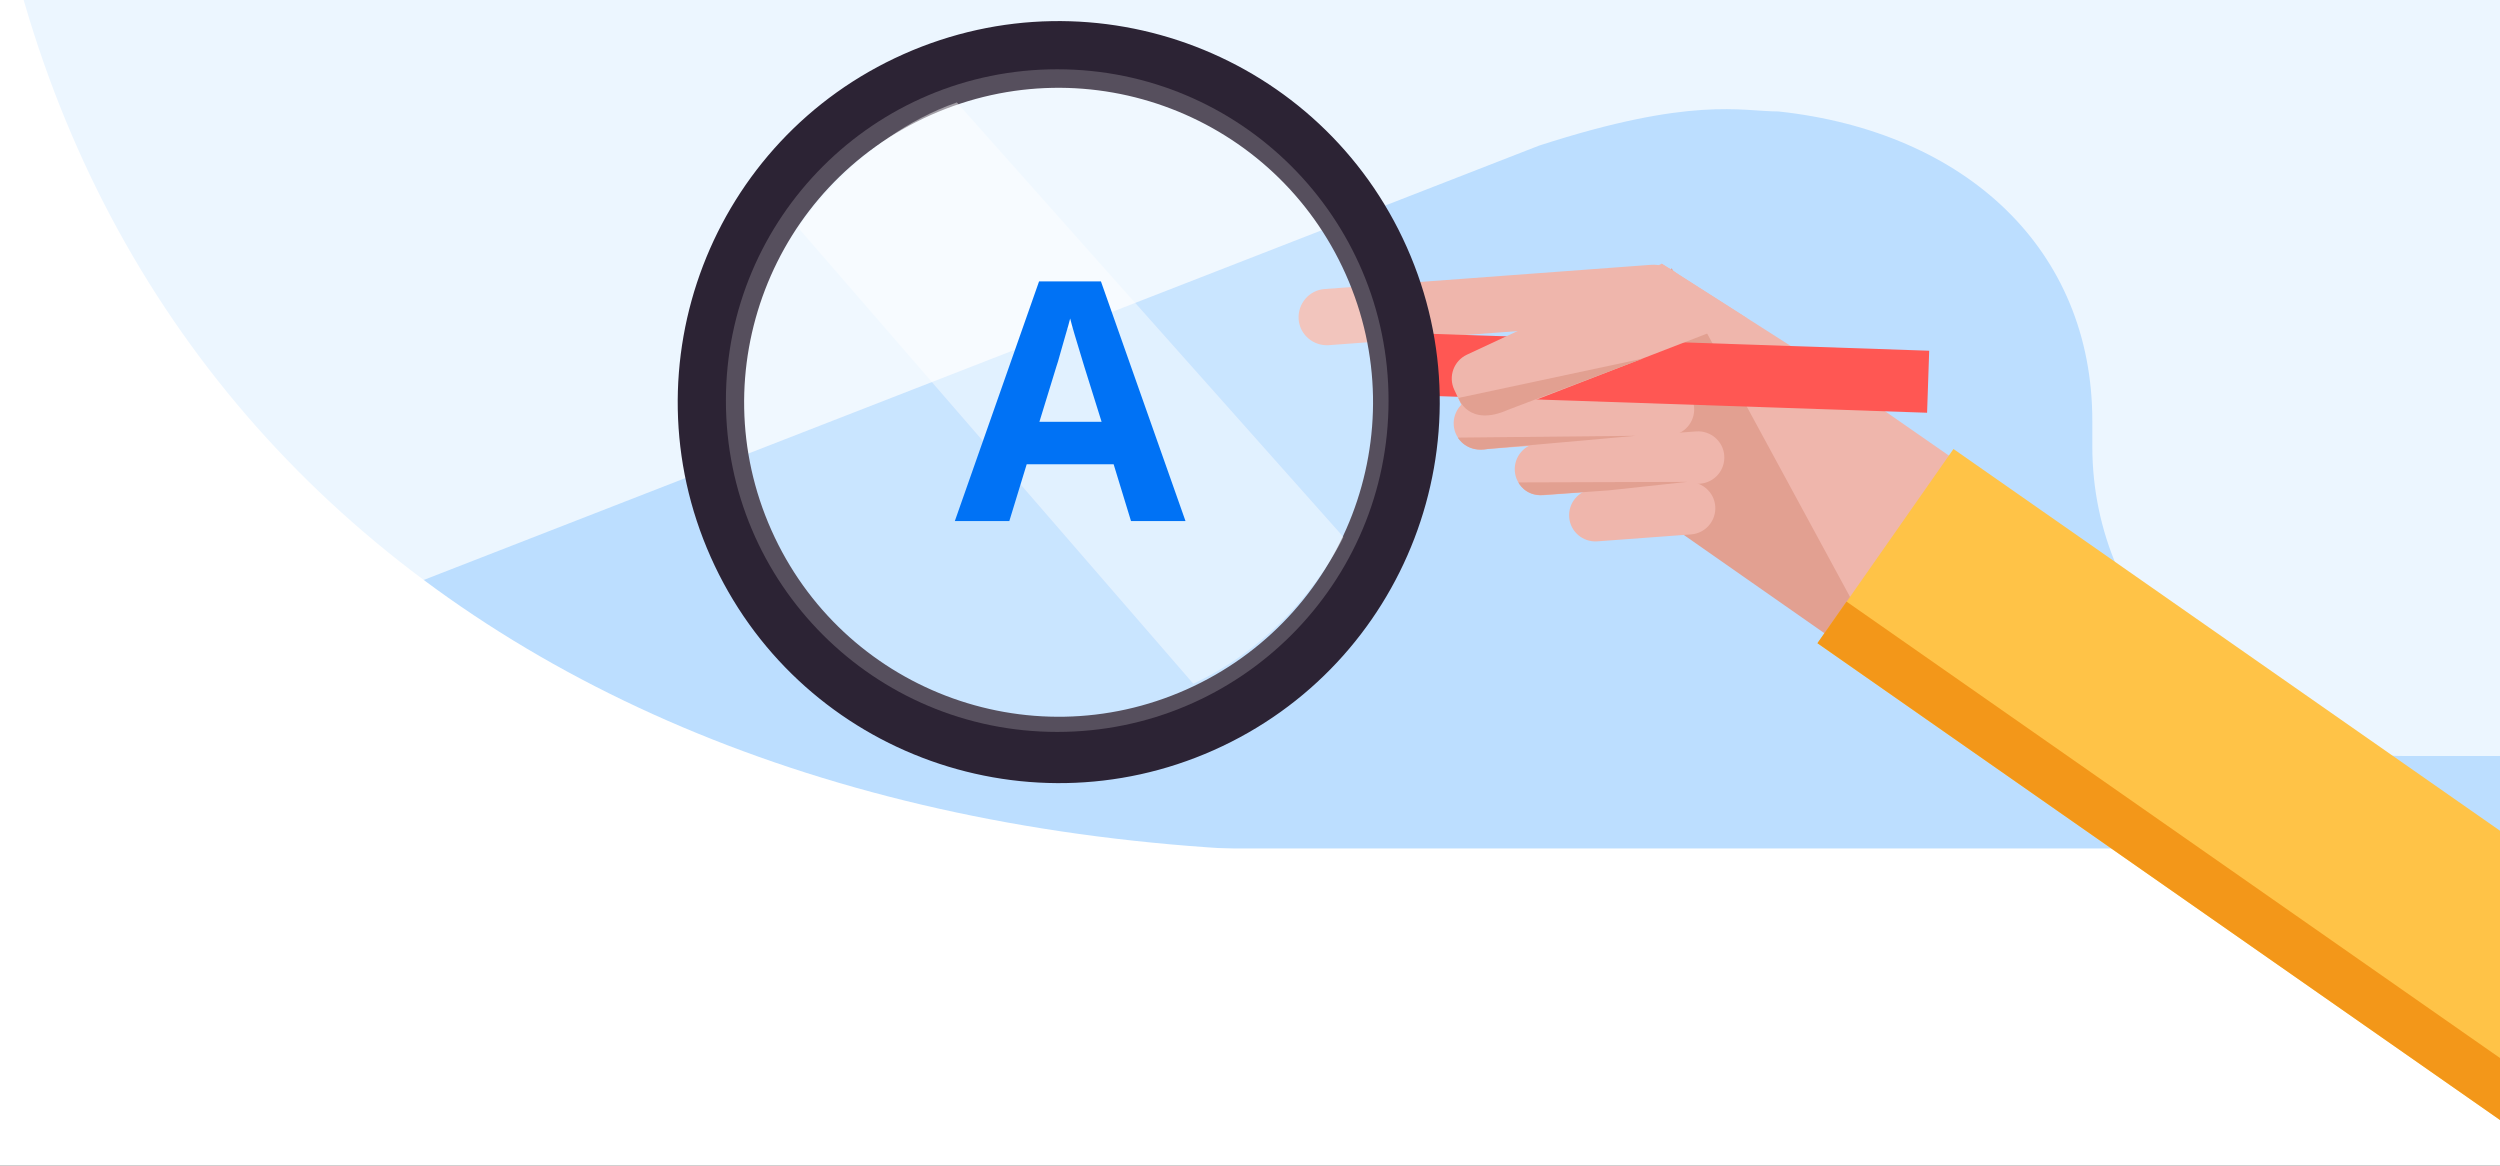 <svg fill="none" height="387" viewBox="0 0 830 387" width="830" xmlns="http://www.w3.org/2000/svg" xmlns:xlink="http://www.w3.org/1999/xlink"><rect x="0" y="0" width="830" height="387" fill="#333333" stroke="none"/><clipPath id="a"><path d="m0 0h830v387h-830z"/></clipPath><clipPath id="b"><rect height="867" rx="5" width="950" x="-103" y="-585"/></clipPath><clipPath id="c"><path d="m198-29h634v405h-634z"/></clipPath><g clip-path="url(#a)"><path d="m0 0h830v387h-830z" fill="#fff"/><g clip-path="url(#b)"><path d="m986.637-578.442h-994.553v860.124h994.553z" fill="#bcdeff"/><path d="m0-3v209.729h67.409c22.831 0 45.553-3.947 66.977-11.735l376.569-146.644c50.916-16.505 67.273-11.346 79.5-11.346 62.466 6.761 104.197 45.978 104.197 102.731v8.534c0 56.753 46.635 102.731 104.198 102.731h48.15v-254z" fill="#ecf6ff"/></g><path d="m452.201 283.001c-278.912.939-461.211-157.392-461.211-407.573l-76.504 435.762z" fill="#fff"/><g clip-path="url(#c)"><path d="m741.91 217.166-41.059 58.636-123.86-97.868-64.839-33.934 39.519-56.498 44.31 28.293z" fill="#efb6ac"/><path d="m555.008 89.04 74.932 138.127-117.274-81.97z" fill="#e2a091"/><g fill="#efb6ac"><path d="m558.086 105.879-116.932 8.718c-5.132.342-9.666-3.504-10.008-8.633-.342-5.128 3.507-9.659 8.64-10l108.207-8.035c6.586-.513 12.317 4.445 12.745 11.026l.257 3.676c.171 1.624-1.198 3.162-2.909 3.248z"/><path d="m554.409 144.598-62.444 4.616c-4.79.342-8.981-3.248-9.323-8.035-.342-4.786 3.25-8.974 8.04-9.316l62.444-4.616c4.79-.342 8.981 3.248 9.324 8.035.342 4.786-3.251 8.975-8.041 9.316z"/><path d="m564.418 160.582-52.179 3.847c-4.79.342-8.982-3.248-9.324-8.035-.342-4.786 3.251-8.975 8.041-9.317l52.179-3.846c4.79-.342 8.981 3.248 9.323 8.035.342 4.786-3.25 8.974-8.04 9.316z"/><path d="m561.424 177.421-31.136 2.308c-4.79.341-8.982-3.248-9.324-8.035s3.25-8.975 8.041-9.317l31.136-2.308c4.79-.341 8.981 3.248 9.324 8.035.342 4.787-3.251 8.975-8.041 9.317z"/></g><path d="m640.493 116.442-179.097-6.08-.699 20.587 179.096 6.08z" fill="#ff5753"/><path d="m300.06 17.947c-63.867 28.387-92.481 103.248-64.096 167.005s103.241 92.488 166.993 64.101c63.753-28.388 92.482-103.248 64.096-167.005-28.385-63.757-103.126-92.488-166.993-64.101zm93.855 210.96c-52.65 23.465-114.343-.229-137.807-52.883-23.463-52.654.229-114.351 52.88-137.816 52.65-23.465 114.343.229 137.806 52.883 23.464 52.654-.228 114.35-52.879 137.816z" fill="#2c2334"/><path d="m579.984 105.623-83.486 32.309c-4.363 2.051-9.58.171-11.633-4.188l-2.053-4.36c-2.053-4.359-.171-9.573 4.191-11.624l64.668-30.173z" fill="#efb6ac"/><path d="m534.05 162.805 26.089-2.821-56.028.171s2.139 4.616 8.127 4.189z" fill="#e2a091"/><path d="m484.01 145.282s2.908 5.214 10.093 3.761l48.929-4.359z" fill="#e2a091"/><path d="m484.182 132.12s3.25 9.829 16.509 3.931l44.737-17.009z" fill="#e2a091"/><path d="m648.55 149.067-45.134 64.52 258.764 180.74 45.134-64.52z" fill="#ffc347"/><path d="m613.043 199.725-9.654 13.8 268.71 187.687 9.654-13.801z" fill="#f39719"/><path d="m396.179 227-131.179-151.357s19.311-29.974 52.677-41.643l128.323 144.264s-14.512 32.262-49.821 48.736z" fill="#fff" opacity=".45"/><circle cx="351" cy="133" fill="#fff" opacity=".2" r="110"/><path d="m375.497 173-5.772-18.87h-28.86l-5.772 18.87h-18.093l27.972-79.587h20.535l28.083 79.587zm-9.768-32.967-5.772-18.426c-.37-1.258-.851-2.849-1.443-4.773s-1.184-3.885-1.776-5.883-1.073-3.737-1.443-5.217c-.37 1.48-.888 3.33-1.554 5.55-.592 2.146-1.184 4.218-1.776 6.216-.518 1.924-.925 3.293-1.221 4.107l-5.661 18.426z" fill="#0072f5"/></g></g></svg>